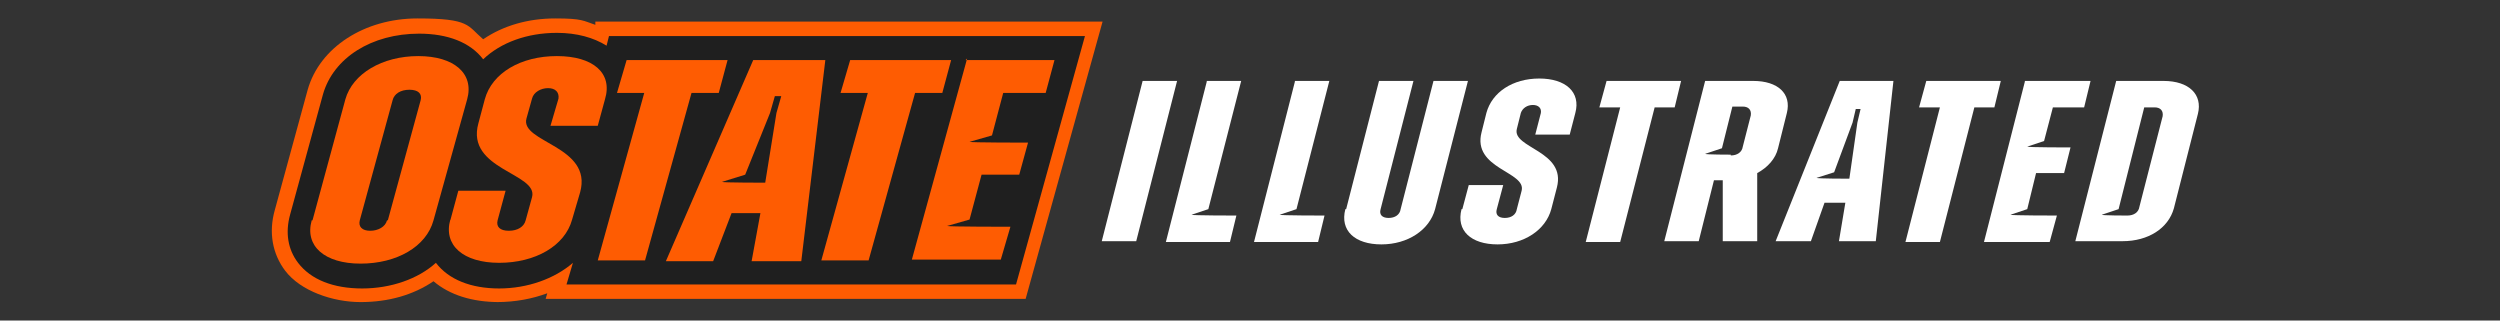 <?xml version="1.0" encoding="UTF-8"?>
<svg id="Layer_1" xmlns="http://www.w3.org/2000/svg" version="1.1" viewBox="0 0 312 40">
  <rect x="0" y="0" width="312" height="40" fill="#333333" stroke="none"/>
  <!-- Generator: Adobe Illustrator 29.0.0, SVG Export Plug-In . SVG Version: 2.1.0 Build 186)  -->
  <defs>
    <style>
      .st0 {
        fill: #fff;
      }

      .st1 {
        fill: #fe5c02;
      }

      .st2 {
        fill: #1f1f1f;
      }

      .st3 {
        display: none;
        fill: gray;
      }
    </style>
  </defs>
  <rect class="st3" x="-996" y="-167.6" width="2333" height="386"/>
  <path class="st1" d="M62.3,37.7c-3.4,0-6.2-.9-8.2-2.6-2.5,1.7-5.6,2.6-9.1,2.6s-7.5-1.4-9.4-3.9c-1.6-2.1-2.1-4.8-1.3-7.6l4.1-15c1.5-5.3,7.1-8.9,13.7-8.9s6.2.9,8.2,2.6c2.5-1.7,5.6-2.6,9-2.6s3.5.3,5,.8v-.4h63.3l-9.6,34.6h-59.9l.2-.7c-1.9.7-4,1.1-6.3,1.1Z"/>
  <path class="st1" d="M135.5,4.5h-59.5l-.3,1.2c-1.6-1-3.7-1.6-6.2-1.6-3.7,0-7,1.2-9.2,3.3,0,0,0,0,0,0-1.6-2.1-4.4-3.2-8-3.2-5.9,0-10.7,3-12,7.6l-4.1,15c-.6,2.2-.3,4.3,1,6,1.6,2.1,4.4,3.2,8,3.2s7-1.2,9.2-3.2c0,0,0,0,0,0,1.6,2.1,4.4,3.2,7.9,3.2s6.9-1.2,9.2-3.2l-.8,2.7h56.1l8.6-31Z"/>
  <path class="st2" d="M135.5,4.5h-59.5l-.3,1.2c-1.6-1-3.7-1.6-6.2-1.6-3.7,0-7,1.2-9.2,3.3,0,0,0,0,0,0-1.6-2.1-4.4-3.2-8-3.2-5.9,0-10.7,3-12,7.6l-4.1,15c-.6,2.2-.3,4.3,1,6,1.6,2.1,4.4,3.2,8,3.2s7-1.2,9.2-3.2c0,0,0,0,0,0,1.6,2.1,4.4,3.2,7.9,3.2s6.9-1.2,9.2-3.2l-.8,2.7h56.1l8.6-31Z"/>
  <g>
    <path class="st1" d="M39,27.5l4.1-15.1c.9-3.2,4.6-5.4,9.1-5.4s7,2.2,6.1,5.4l-4.2,15.1c-.9,3.3-4.6,5.4-9.1,5.4s-7-2.2-6.1-5.4ZM48.4,27.5l4.1-15c.2-.8-.3-1.3-1.4-1.3s-1.9.5-2.1,1.3l-4.1,15c-.2.8.3,1.3,1.3,1.3s1.9-.5,2.1-1.3Z"/>
    <path class="st1" d="M56.2,27.5l1-3.7h5.9l-1,3.7c-.2.8.3,1.3,1.4,1.3s1.9-.5,2.1-1.3l.8-2.9c.8-3-8.3-3.4-6.7-9.2l.8-3c.9-3.3,4.5-5.4,9-5.4s7,2.1,6,5.4l-.9,3.3h-5.9l1-3.4c.1-.8-.4-1.3-1.3-1.3s-1.8.5-2,1.3l-.7,2.5c-.8,3,8.3,3.4,6.7,9.2l-1,3.4c-.9,3.3-4.6,5.4-9.1,5.4s-7-2.2-6.1-5.4Z"/>
    <path class="st1" d="M80.4,11.6h-3.4l1.2-4.1h12.6l-1.1,4.1h-3.4l-5.8,20.9h-5.9l5.8-20.9Z"/>
    <path class="st1" d="M94,7.5h9l-3,25.1h-6.2l1.1-6h-3.6l-2.3,6h-5.9l10.9-25.1ZM95.5,22.8l1.4-8.7.6-2.1h-.8l-.6,2.1-3.1,7.7-2.9.9h0c0,.1,5.5.1,5.5.1Z"/>
    <path class="st1" d="M108.3,11.6h-3.4l1.2-4.1h12.6l-1.1,4.1h-3.4l-5.8,20.9h-5.9l5.8-20.9Z"/>
    <path class="st1" d="M120.5,7.5h11.1l-1.1,4.1h-5.3l-1.4,5.3-2.8.8h0c0,.1,7.3.1,7.3.1l-1.1,4h-4.7l-1.5,5.6-2.8.8h0c0,.1,7.9.1,7.9.1l-1.2,4.1h-11.1l6.9-25.1Z"/>
  </g>
  <g>
    <path class="st0" d="M142.6,10.1h4.3l-5.1,20h-4.3l5.1-20Z"/>
    <path class="st0" d="M150.6,10.1h4.3l-4.1,16-2.1.7h0c0,.1,5.6.1,5.6.1l-.8,3.3h-8l5.1-20Z"/>
    <path class="st0" d="M161.6,10.1h4.3l-4.1,16-2.1.7h0c0,.1,5.6.1,5.6.1l-.8,3.3h-8l5.1-20Z"/>
    <path class="st0" d="M168,26.1l4.1-16h4.3l-4.1,16c-.2.7.2,1.1,1,1.1s1.4-.4,1.5-1.1l4.1-16h4.3l-4.1,16c-.7,2.6-3.4,4.4-6.7,4.4s-5.2-1.7-4.5-4.4Z"/>
    <path class="st0" d="M182.5,26.1l.8-3h4.3l-.8,3c-.2.7.2,1.1,1,1.1s1.4-.4,1.5-1.1l.6-2.3c.6-2.4-6.2-2.7-5-7.3l.6-2.4c.7-2.6,3.3-4.3,6.6-4.3s5.2,1.7,4.5,4.3l-.7,2.7h-4.3l.7-2.7c.1-.6-.3-1-1-1s-1.3.4-1.5,1l-.5,2c-.6,2.4,6.2,2.7,5,7.3l-.7,2.7c-.7,2.6-3.4,4.4-6.7,4.4s-5.2-1.7-4.5-4.4Z"/>
    <path class="st0" d="M202.1,13.4h-2.5l.9-3.3h9.3l-.8,3.3h-2.5l-4.3,16.8h-4.3l4.3-16.8Z"/>
    <path class="st0" d="M212.8,10.1h6c3.1,0,4.8,1.6,4.2,4l-1.1,4.4c-.3,1.3-1.3,2.4-2.6,3.1v8.5c0,0-4.3,0-4.3,0v-7.6c.1,0-1.1,0-1.1,0l-1.9,7.6h-4.3l5.1-20ZM216,19.4c.8,0,1.4-.4,1.5-1.1l1-3.9c.1-.7-.3-1.1-1-1.1h-1.3l-1.3,5.2-2.1.7h0c0,.1,3.2.1,3.2.1Z"/>
    <path class="st0" d="M229.6,10.1h6.7l-2.2,20h-4.6l.8-4.8h-2.6l-1.7,4.8h-4.4l8-20ZM230.8,22.3l1-7,.4-1.7h-.6l-.4,1.7-2.3,6.2-2.2.7h0c0,.1,4.1.1,4.1.1Z"/>
    <path class="st0" d="M242,13.4h-2.5l.9-3.3h9.3l-.8,3.3h-2.5l-4.3,16.8h-4.3l4.3-16.8Z"/>
    <path class="st0" d="M252.7,10.1h8.2l-.8,3.3h-3.9l-1.1,4.2-2.1.7h0c0,.1,5.4.1,5.4.1l-.8,3.2h-3.5l-1.1,4.5-2.1.7h0c0,.1,5.8.1,5.8.1l-.9,3.3h-8.2l5.1-20Z"/>
    <path class="st0" d="M264.1,10.1h5.9c3.2,0,4.9,1.7,4.3,4.1l-3,11.8c-.7,2.5-3.2,4.1-6.4,4.1h-5.9l5.1-20ZM265.5,26.9c.8,0,1.4-.4,1.5-1.1l2.9-11.3c.1-.7-.3-1.1-1-1.1h-1.3l-3.2,12.7-2.1.7h0c0,.1,3.2.1,3.2.1Z"/>
  </g>
</svg>